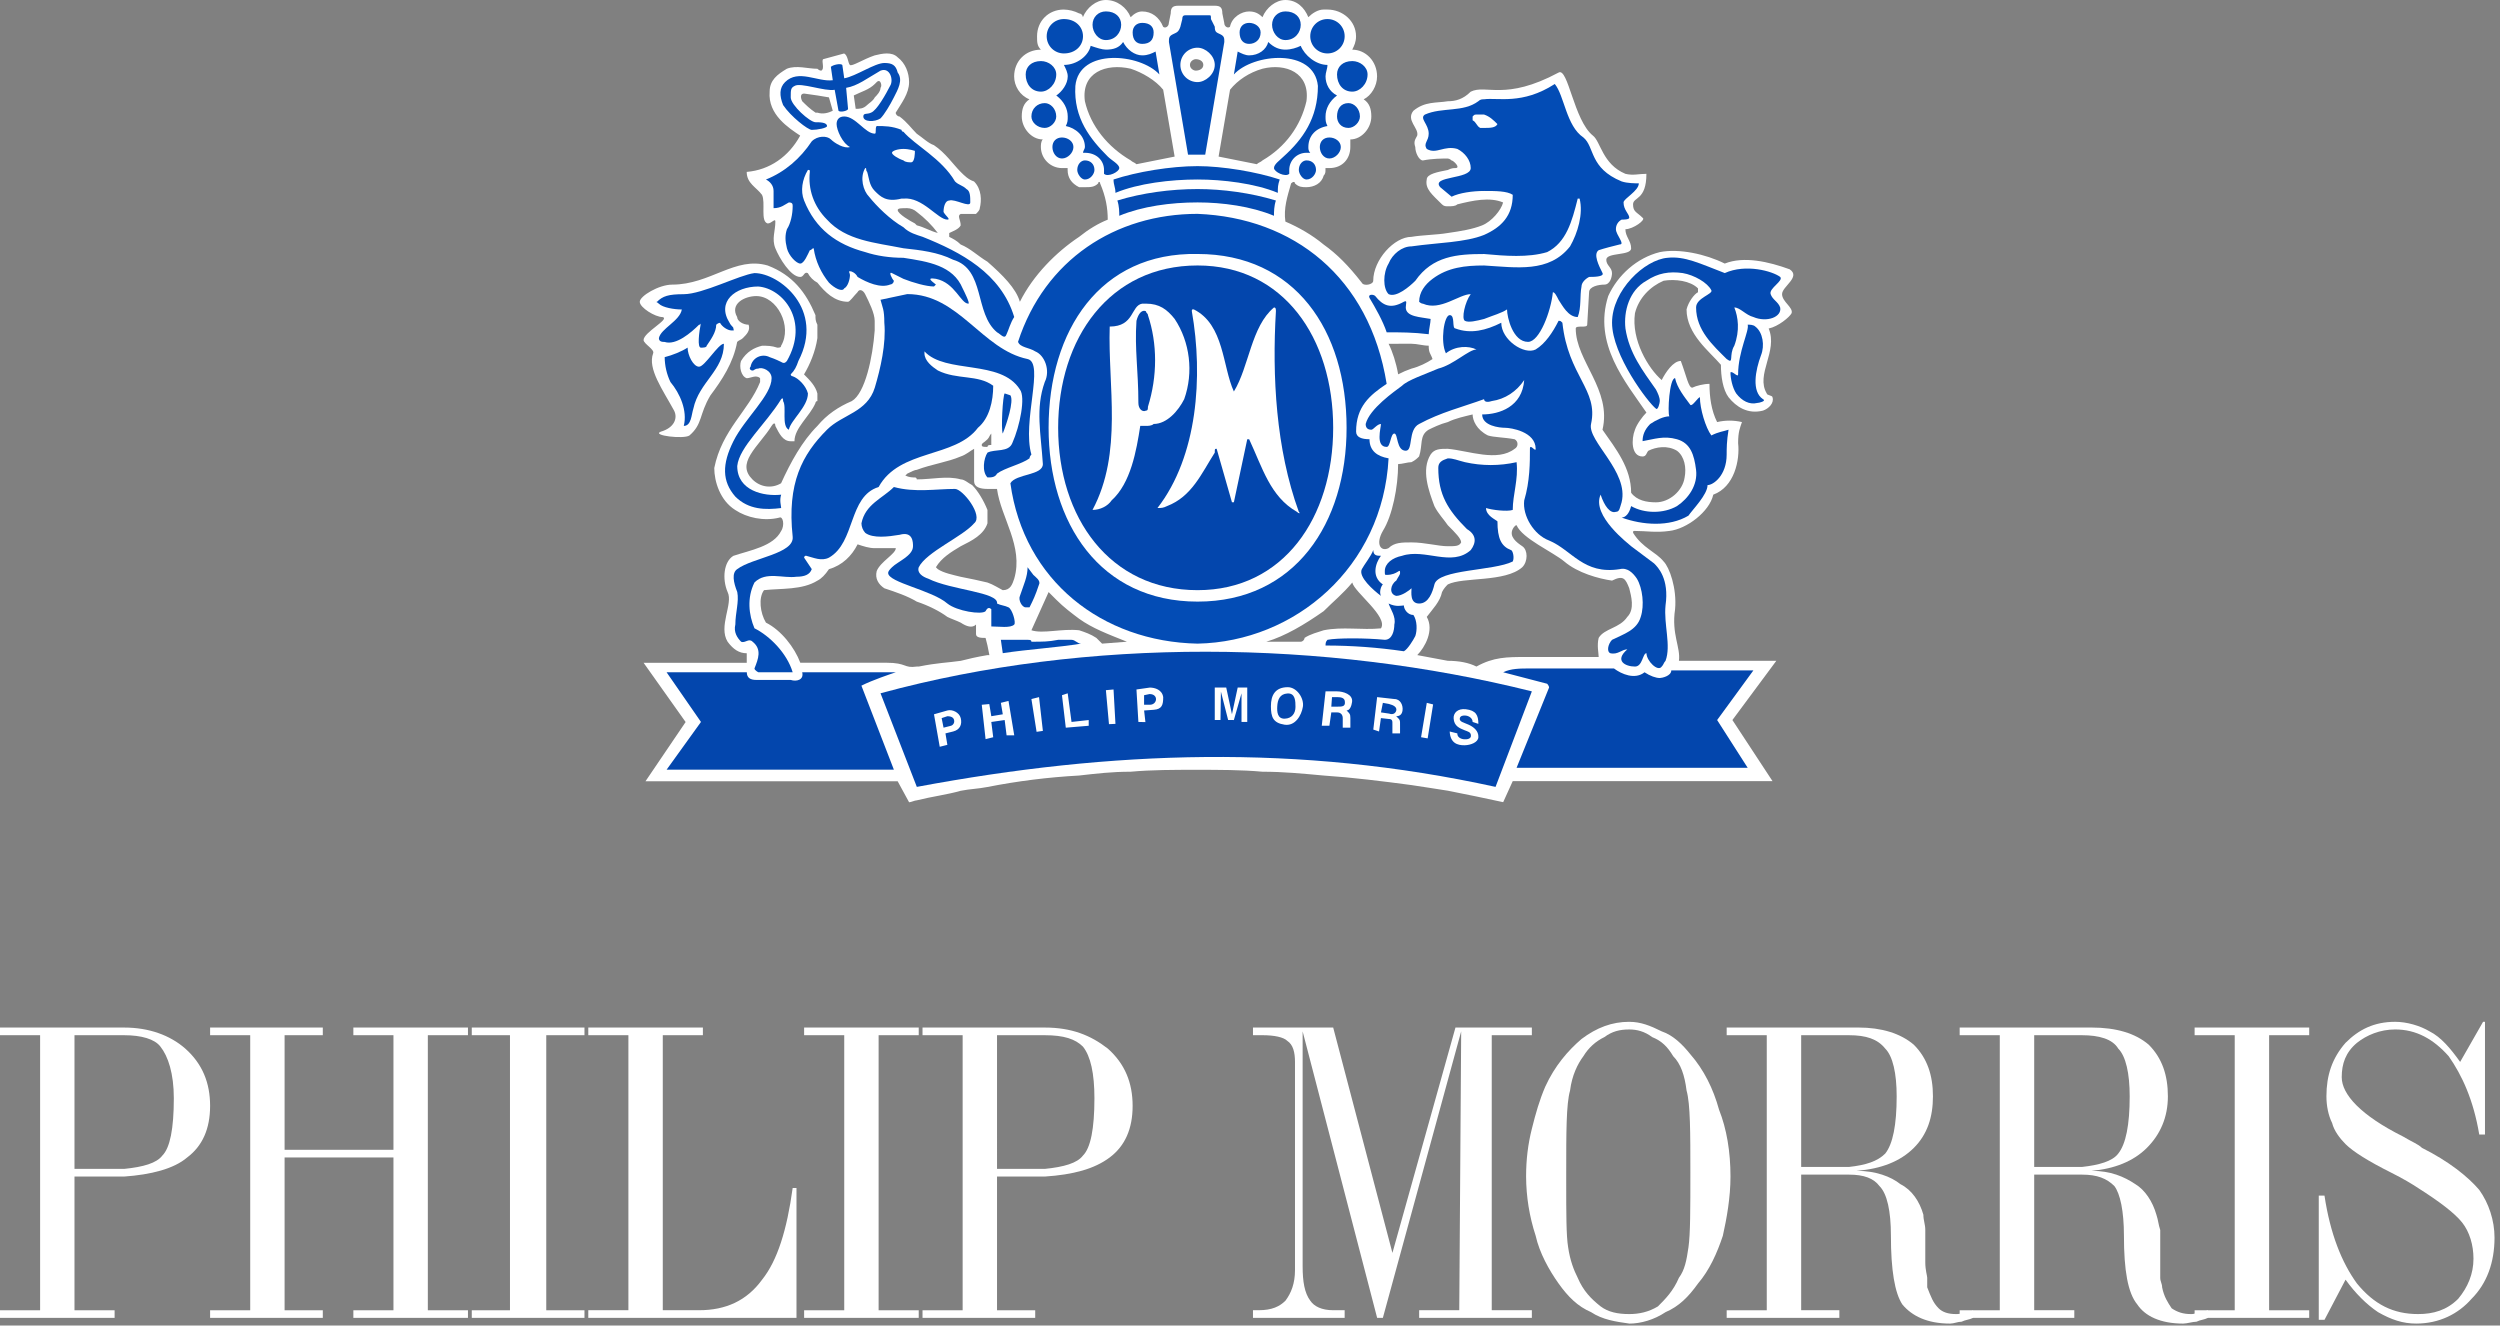 <svg width="298" height="158" viewBox="0 0 298 158" fill="none" xmlns="http://www.w3.org/2000/svg">
<rect x="0" y="0" width="298" height="158" fill="#808080" stroke="none"/>
<path fill-rule="evenodd" clip-rule="evenodd" d="M97.445 69.208C95.625 70.347 93.119 70.118 91.07 70.347C90.386 71.257 90.613 73.079 91.299 74.216C93.119 75.126 94.713 77.175 95.396 78.998H105.641C108.147 78.998 107.692 79.681 109.284 79.454H109.512C111.789 78.998 112.926 78.998 114.52 78.771C115.43 78.544 116.341 78.316 117.708 78.089H117.934L117.708 76.95L117.479 76.04C117.024 76.04 116.341 76.04 116.341 75.585V74.448C115.885 74.903 115.202 74.675 114.52 74.22C114.065 73.991 113.381 73.765 112.926 73.536C112.016 72.853 110.649 72.171 109.284 71.716C108.145 71.032 106.778 70.577 105.412 70.122C104.731 69.667 104.276 68.983 104.502 68.073C104.957 66.934 106.78 66.024 106.78 65.341H104.276C103.592 65.341 102.91 65.114 102.225 64.885C101.541 66.251 100.404 67.389 98.811 67.844C98.355 68.524 97.9 68.98 97.445 69.208ZM172.579 94.252C174.854 94.709 177.132 95.162 179.179 95.619L180.318 93.111H211.284L206.502 85.828L211.737 78.769H200.127C200.352 77.175 199.217 75.581 199.67 72.622C199.898 70.118 198.988 67.612 198.306 66.931C197.396 65.792 195.799 65.337 194.664 63.514C194.664 63.288 194.664 63.288 194.889 63.288C196.256 63.288 197.396 63.514 198.988 63.288C201.039 63.059 203.77 61.011 204.223 58.962C206.731 58.051 207.412 54.864 207.184 52.815C207.184 51.45 207.412 50.992 207.641 50.311C206.667 50.082 205.654 50.082 204.68 50.311C203.994 48.946 203.77 47.35 203.77 45.756C203.088 45.756 202.174 45.984 201.719 46.213C201.266 46.213 201.037 44.848 200.352 43.025C199.445 43.025 198.531 44.391 198.076 45.303C196.484 43.936 194.433 40.521 194.887 37.334C195.344 35.513 196.707 34.146 198.305 33.464C199.668 33.236 201.49 33.464 202.401 34.375V34.832C201.947 35.06 201.266 35.97 201.037 36.88C201.037 39.841 203.77 41.889 205.133 43.484C205.133 44.849 205.362 46.443 206.043 47.353C206.954 48.492 208.323 49.404 210.143 48.947C210.825 48.719 211.506 48.037 211.282 47.353C211.282 47.127 210.596 47.127 210.596 46.898C209.233 44.623 211.963 41.89 210.825 39.158C211.963 38.929 213.329 37.792 213.557 37.337C213.786 36.654 212.422 35.972 212.422 35.06C212.422 34.148 214.698 33.011 213.329 32.101C210.825 31.189 207.866 30.507 205.59 31.417C203.311 30.279 200.127 29.597 197.848 30.052C195.115 30.734 192.841 32.785 191.701 35.288C189.88 40.98 193.752 45.533 196.254 49.176C195.797 49.633 195.115 50.543 194.887 51.227C194.433 52.365 194.433 54.414 195.797 54.414C196.254 54.414 196.254 53.959 196.482 53.731C197.393 53.276 198.758 53.047 199.897 53.731C200.807 54.414 201.035 55.779 200.807 56.918C200.578 58.512 198.986 59.877 197.393 59.877C196.254 59.877 195.113 59.651 194.432 58.739C194.432 55.779 192.611 53.502 191.017 51.227C192.152 46.445 187.828 43.031 187.828 39.16C187.828 38.705 189.195 39.16 189.195 38.705L189.42 34.835C189.42 34.152 190.558 33.925 191.24 33.925C191.926 33.925 192.15 33.015 192.15 32.558C192.15 31.876 191.469 31.648 191.469 30.966C191.469 30.056 194.43 30.511 194.43 29.601C194.43 28.69 193.748 28.235 193.748 27.323C194.658 27.323 196.252 26.184 195.795 25.956C195.113 25.272 194.66 25.272 194.66 24.362C194.66 23.452 196.252 23.907 196.252 20.72C195.342 20.72 194.66 20.948 193.748 20.72C191.015 19.581 190.787 16.85 189.877 16.166C187.597 14.346 186.916 7.969 185.777 8.653C179.402 12.069 177.128 10.018 175.306 10.93C174.396 11.842 173.485 12.069 172.573 12.069C171.206 12.295 169.841 12.069 168.474 13.207C167.563 14.346 169.155 15.256 168.931 16.166C168.702 16.622 168.474 16.85 168.702 17.532C168.702 18.215 169.155 19.126 169.612 19.126C170.751 18.897 171.888 18.897 172.573 18.897C172.798 18.897 173.027 19.126 173.027 19.126C173.255 19.126 174.165 20.036 173.484 20.036C173.255 20.036 173.027 20.036 172.573 20.264C171.435 20.493 170.066 20.72 170.066 21.403C169.841 22.54 170.751 23.224 171.886 24.362C172.115 24.591 172.343 24.591 172.571 24.591C173.025 24.591 173.482 24.591 173.706 24.362C175.527 23.907 177.578 23.452 179.17 24.134C178.945 25.046 177.806 26.411 176.666 26.866C175.525 27.321 174.162 27.548 172.57 27.776C171.202 28.005 169.609 28.005 168.241 28.233C166.194 28.233 163.689 30.966 163.689 33.47C163.689 33.925 162.55 34.154 162.325 33.698C160.729 31.649 159.364 30.282 157.772 29.145C156.405 28.007 154.811 27.095 153.219 26.413C152.991 24.819 153.444 23.452 153.901 21.858C154.129 21.63 154.354 21.63 154.354 21.858C154.811 22.313 155.264 22.313 155.721 22.313C156.632 22.313 157.542 21.858 157.772 20.948C157.997 20.72 157.997 20.493 157.997 20.264V20.036H158.454C160.046 20.036 160.958 18.897 160.958 17.532V16.622C162.325 16.622 163.462 15.256 163.462 13.889C163.462 12.979 163.237 12.295 162.552 11.84C163.462 11.385 164.147 10.246 164.147 9.108C164.147 7.287 162.78 5.92 161.186 5.92C161.415 5.465 161.64 5.01 161.64 4.326C161.64 2.506 160.048 1.139 158.225 1.139H157.772C157.087 1.139 156.405 1.594 155.952 2.049C155.495 0.91 154.585 0 153.219 0C152.08 0 150.94 0.91 150.487 2.049C150.03 1.594 149.575 1.365 148.891 1.365C147.981 1.365 146.842 2.049 146.614 3.186C146.385 3.414 145.93 3.186 145.93 2.731L145.702 1.592C145.702 0.908 145.473 0.682 144.791 0.682H140.463C139.781 0.682 139.553 0.91 139.553 1.592L139.326 2.731C139.326 3.186 138.869 3.414 138.643 3.186C138.188 2.047 137.277 1.365 136.139 1.365C135.682 1.365 135.227 1.594 134.772 2.049C134.316 0.91 133.178 0 131.812 0C130.674 0 129.535 0.91 129.08 2.049C129.072 1.931 129.022 1.82 128.938 1.736C128.854 1.652 128.743 1.602 128.625 1.594C128.059 1.309 127.437 1.154 126.804 1.139C124.984 1.139 123.617 2.504 123.617 4.326C123.617 5.01 123.617 5.465 124.072 5.92C122.251 5.92 120.886 7.285 120.886 9.108C120.886 10.246 121.568 11.385 122.707 11.84C122.023 12.295 121.794 12.979 121.794 13.889C121.794 15.255 122.933 16.622 124.3 16.622C124.072 16.85 124.072 17.305 124.072 17.532C124.078 18.195 124.344 18.828 124.812 19.297C125.281 19.765 125.915 20.031 126.578 20.036H127.261V20.264C127.261 21.175 127.716 21.858 128.627 22.313H129.31C129.994 22.313 130.449 22.313 130.904 21.858C130.904 21.63 131.133 21.63 131.133 21.858C131.816 23.452 132.043 24.817 132.043 26.184C130.904 26.64 129.765 27.323 128.628 28.235C125.896 30.056 123.165 32.788 121.57 35.976C121.115 34.382 119.521 32.788 117.7 31.194C116.562 30.513 115.65 29.602 114.513 29.145C114.058 28.69 113.602 28.462 113.147 28.235V27.778C113.602 27.55 114.286 27.323 114.513 26.868C114.513 26.184 114.058 25.729 114.513 25.501H116.333C116.562 25.272 116.788 25.046 116.788 24.817C117.017 23.907 117.017 22.54 116.105 21.63C115.421 21.403 114.966 20.946 114.511 20.491C113.601 19.581 112.69 18.214 111.323 17.303C110.64 17.075 109.958 16.393 109.274 15.936C108.591 15.255 108.136 14.571 107.224 13.887C106.997 13.887 106.768 13.659 106.768 13.432C107.452 12.293 108.362 11.155 108.362 9.789C108.362 8.651 107.907 7.512 106.997 6.828C106.313 6.145 105.176 6.373 104.264 6.602C102.899 7.057 101.532 7.967 101.303 7.739C101.077 7.51 101.077 6.602 100.62 6.373L98.116 7.057C97.887 7.285 98.344 8.196 97.887 8.424C97.666 8.424 97.445 8.211 97.432 8.198C96.293 8.198 94.928 7.741 93.79 8.196C92.651 8.879 91.741 9.561 91.741 10.928C91.512 13.661 94.018 15.255 95.383 16.165C94.018 18.669 91.741 20.262 89.008 20.491C89.008 21.856 90.147 22.311 90.83 23.224C91.285 24.134 90.602 26.411 91.514 26.638C91.969 26.638 92.424 25.954 92.424 26.411C92.424 27.548 91.969 28.46 92.424 29.599C92.881 30.736 94.245 33.013 95.385 33.013C95.84 33.013 95.84 32.329 96.295 32.556C96.524 33.013 96.979 33.468 97.434 33.695C98.344 34.833 99.483 35.972 101.077 35.972C101.303 35.972 101.759 35.288 102.214 34.833C102.442 34.376 102.897 34.605 103.124 35.062C103.579 35.972 104.263 37.339 104.263 38.249V39.388C104.034 42.576 103.124 46.9 101.53 47.812C99.936 48.496 98.571 49.406 97.432 50.773C95.612 52.594 94.245 55.1 93.106 57.604C91.967 58.287 90.6 58.059 89.692 57.149C88.78 56.238 88.78 55.328 89.463 54.189C90.145 53.051 91.284 51.912 91.967 50.775C92.422 50.092 92.422 50.775 92.422 50.775C92.879 51.685 93.334 52.596 94.243 52.596H94.7C94.7 51.002 96.52 49.636 97.204 48.043C97.204 48.043 97.204 47.814 97.432 47.814V46.904C97.204 45.994 96.522 45.312 95.838 44.629C96.522 43.49 97.204 41.896 97.432 40.302V38.708C97.204 38.253 97.204 38.025 97.204 37.57C96.065 34.837 94.471 32.788 91.512 31.649C87.641 30.511 84.682 33.927 80.129 33.927C78.535 33.927 76.26 35.292 76.26 35.976C76.26 36.659 78.08 37.796 78.992 37.796C79.902 38.025 76.715 39.617 76.715 40.529C76.715 40.984 78.08 41.667 77.853 42.123C77.17 43.943 78.992 46.449 80.357 48.953C80.812 49.863 80.357 51.002 78.763 51.457C77.625 51.912 81.496 52.367 82.178 51.912C83.772 50.547 83.316 49.408 84.682 47.131C86.047 45.31 87.414 43.259 87.869 40.755C88.098 40.527 88.325 40.527 88.553 40.3C89.008 39.845 89.463 39.39 89.235 38.706C88.553 38.706 87.869 38.251 87.869 37.796C86.959 36.202 88.78 35.292 90.147 35.292C92.653 35.292 94.473 38.935 93.108 41.212C93.108 41.441 92.879 41.441 92.653 41.441C91.969 41.212 91.514 41.212 90.832 41.212C89.922 41.441 89.01 41.896 88.326 43.035C88.1 43.716 88.326 44.855 89.01 45.084C89.467 45.084 90.149 44.628 90.604 45.084V45.539C89.238 48.955 86.051 51.23 85.141 55.785C85.141 57.379 85.824 59.656 87.645 60.793C89.01 61.703 91.061 62.158 92.881 61.703C93.336 61.477 93.565 62.615 93.11 63.297C92.199 65.118 89.467 65.575 87.418 66.256C86.281 66.94 86.053 68.989 86.736 70.583C87.418 71.948 85.598 74.68 86.736 76.503C87.418 77.413 88.102 77.868 89.012 77.868V79.007H76.718L81.726 86.066L76.945 93.123H106.999L108.364 95.63C108.591 95.63 109.046 95.402 109.274 95.402C111.095 94.945 112.917 94.72 114.511 94.263C115.65 94.035 116.56 94.035 117.698 93.81C121.305 93.101 124.957 92.644 128.627 92.443C130.676 92.214 132.496 91.989 134.773 91.989C137.277 91.761 140.01 91.761 142.514 91.761C145.246 91.761 147.977 91.761 150.485 91.989C152.989 91.989 155.263 92.214 157.77 92.443C161.185 92.671 164.827 93.124 168.241 93.581C169.618 93.799 171.212 94.023 172.579 94.252ZM172.579 50.311C173.489 49.856 174.626 49.627 175.536 49.401C175.536 50.084 175.993 51.221 177.357 51.905C178.042 52.133 179.407 52.133 180.546 52.36C180.649 52.415 180.736 52.497 180.796 52.597C180.857 52.697 180.888 52.812 180.888 52.929C180.888 53.046 180.857 53.161 180.796 53.261C180.736 53.361 180.649 53.444 180.546 53.498C178.495 55.092 175.083 53.727 172.579 53.498C171.669 53.498 170.983 53.498 170.528 54.182C169.389 56.002 170.3 58.508 170.981 60.329C171.438 61.241 172.12 61.923 172.577 62.606C173.487 63.516 174.169 64.2 174.169 64.655C173.941 65.11 173.487 65.11 172.577 65.11C171.438 65.11 169.845 64.655 168.249 64.655C167.114 64.655 166.202 64.655 165.516 65.337C164.606 65.792 163.924 64.882 164.835 63.288C165.973 61.467 166.655 58.051 166.655 55.319C167.112 55.319 167.794 55.09 168.247 55.09C168.704 54.862 168.932 54.635 169.157 54.407C169.614 53.041 169.157 51.903 170.296 51.219C170.758 50.992 171.669 50.539 172.579 50.311ZM172.579 69.663C174.399 68.753 179.407 69.435 181.456 67.612C182.138 66.931 182.138 65.563 181.456 65.108C180.775 64.653 179.864 63.97 180.318 63.059C180.318 63.059 180.546 62.604 180.775 62.604C181.456 64.198 185.099 65.79 186.466 66.931C188.058 68.296 190.562 68.98 192.154 69.208C193.521 68.524 193.75 68.98 194.205 70.118C194.433 71.028 194.887 72.622 193.976 73.532C193.066 74.898 191.244 74.898 190.562 76.037C190.334 76.947 190.562 77.857 190.562 78.314H181.91C179.634 78.314 178.042 78.314 175.991 79.453C175.081 78.996 173.941 78.769 172.577 78.769C171.438 78.542 170.069 78.314 168.934 78.087C169.845 77.175 170.981 75.126 170.069 73.532C170.755 72.622 171.665 71.712 171.89 70.573C172.122 70.118 172.35 69.892 172.579 69.663ZM168.251 40.976C168.936 40.976 169.618 41.205 170.302 41.205C170.302 42.115 170.53 42.115 170.758 42.799C170.073 43.254 169.163 43.709 168.251 43.937C167.703 44.124 167.171 44.352 166.659 44.621C166.43 43.254 165.977 41.889 165.52 40.978L168.251 40.976ZM157.78 72.851C158.915 71.712 160.055 70.802 161.194 69.436C161.422 70.575 165.518 73.534 164.608 74.9C162.332 75.128 160.055 74.671 157.78 75.128C157.094 75.357 156.184 75.583 155.5 76.038C155.5 76.267 155.272 76.493 155.047 76.493H150.947C153.227 75.81 155.502 74.445 157.78 72.851ZM150.494 8.19C153.227 7.506 156.182 8.645 155.729 12.061C155.047 15.02 153.225 17.524 150.494 19.118C150.266 19.347 150.037 19.347 149.809 19.573L145.256 18.663L146.621 10.694C147.533 9.557 148.898 8.645 150.494 8.19ZM142.525 7.053C142.98 7.053 143.435 7.282 143.435 7.737C143.435 8.192 142.98 8.42 142.525 8.42C142.297 8.42 141.841 8.192 141.841 7.737C141.841 7.282 142.297 7.053 142.525 7.053ZM134.783 8.19C136.15 8.645 137.742 9.555 138.652 10.696L140.017 18.665L135.464 19.575C135.236 19.347 135.009 19.347 134.781 19.12C132.048 17.526 129.999 15.022 129.318 12.063C128.863 8.645 131.824 7.508 134.783 8.19ZM128.636 73.761C130.23 74.9 132.05 75.581 134.328 76.493L131.368 76.722L130.685 76.038C130.001 75.583 129.32 75.355 128.636 75.128C126.587 74.9 124.31 75.583 122.944 75.128L124.995 70.575L125.905 71.485C126.815 72.396 127.726 73.077 128.636 73.761ZM117.708 52.36C117.251 52.815 117.024 52.815 117.024 53.043C117.024 53.272 117.253 53.272 117.708 53.272C117.708 53.043 117.934 53.043 118.163 53.043V51.678C117.936 51.905 117.936 52.133 117.708 52.36ZM117.708 58.28C116.796 58.28 116.114 58.051 116.114 57.368V53.498C115.659 53.727 115.204 54.182 114.52 54.409C112.926 55.092 111.106 55.319 109.284 56.002C109.055 56.002 108.6 56.231 108.145 56.458L107.916 56.686C108.372 56.914 108.827 56.914 109.053 56.914C109.282 56.914 109.282 57.143 109.282 57.143C111.102 57.143 112.924 56.688 114.518 57.143C114.973 57.143 115.428 57.598 115.884 57.827C116.567 58.51 117.249 59.649 117.706 60.786V62.38C117.249 63.747 115.884 64.43 114.518 65.112C113.38 65.794 112.241 66.477 111.559 67.616L111.788 67.844C112.471 68.3 113.608 68.528 114.52 68.755C115.659 68.983 116.798 69.21 117.708 69.438C118.389 69.667 119.073 70.122 119.528 70.349C120.438 70.349 120.665 69.665 120.894 68.983C122.03 65.114 119.3 61.698 118.843 58.283H118.159C117.933 58.283 117.708 58.28 117.708 58.28ZM109.284 25.267C108.972 24.983 108.567 24.821 108.145 24.812C107.461 24.812 107.006 24.812 107.006 25.04C107.006 25.495 108.598 26.406 109.055 26.632L109.284 26.861C110.194 27.087 110.876 27.542 111.788 27.771C111.072 26.825 110.229 25.983 109.284 25.267ZM104.276 10.012L104.502 9.786C104.957 9.329 105.186 10.241 104.957 10.467C104.957 10.923 104.502 11.38 104.276 11.606C104.047 12.061 103.592 12.288 103.365 12.516C102.91 12.972 102.453 12.972 101.998 12.972L101.77 11.378C102.682 10.923 103.592 10.696 104.276 10.012ZM97.445 11.38L98.811 11.608L99.266 13.202C98.811 13.43 98.127 13.657 97.445 13.43H97.217C96.533 12.975 96.078 12.52 95.623 12.065C95.394 11.61 95.394 11.153 95.851 11.153L97.445 11.38Z" fill="white"/>
<path fill-rule="evenodd" clip-rule="evenodd" d="M142.752 70.347C132.279 70.347 126.132 61.694 126.132 50.994C126.132 40.295 132.279 31.644 142.752 31.644C152.998 31.644 158.915 40.295 158.915 50.994C158.916 61.694 152.998 70.347 142.752 70.347Z" fill="#0346AD"/>
<path fill-rule="evenodd" clip-rule="evenodd" d="M152.088 37.105C151.631 44.846 152.088 53.498 154.82 61.011C155.049 61.239 154.82 61.239 154.592 61.011C151.406 59.19 150.496 55.774 148.9 52.36H148.672L147.078 59.872H146.849L145.027 53.497C144.801 53.497 144.801 53.497 144.801 53.952C143.207 56.456 142.068 59.188 139.109 60.327C138.652 60.555 138.425 60.555 137.97 60.555C142.752 54.409 143.433 44.846 142.068 37.105C142.068 36.877 142.068 36.877 142.297 36.877C145.939 38.697 145.711 43.707 147.078 46.668C148.898 43.707 149.127 38.928 151.859 36.65C152.088 36.65 152.088 36.879 152.088 37.105Z" fill="white"/>
<path fill-rule="evenodd" clip-rule="evenodd" d="M95.623 80.136H106.778C106.096 80.365 104.045 81.048 102.68 81.73L106.551 91.748H79.458L83.556 86.056L79.458 80.136H89.019C89.019 80.82 89.476 81.048 90.158 81.048H94.256C94.941 81.275 95.851 81.048 95.623 80.136ZM182.368 79.681H192.386C193.296 80.365 194.89 81.048 196.029 80.136C196.711 80.591 197.396 80.82 197.849 80.82C198.078 80.82 199.217 80.591 199.217 79.909H209.006L204.682 85.83L208.324 91.521H180.776L184.648 81.959C184.648 81.732 184.419 81.503 184.419 81.503L179.181 80.136C180.089 79.681 181.228 79.681 182.368 79.681ZM164.608 66.249C163.926 67.159 163.469 68.753 164.836 69.663C164.608 69.892 164.383 70.573 164.608 71.028C163.698 70.345 161.875 68.751 162.332 67.841C162.557 67.386 163.467 66.247 163.696 65.563C163.698 66.249 164.155 66.249 164.608 66.249ZM168.708 75.81C168.479 76.267 167.797 77.404 167.34 77.63C164.25 77.176 161.13 76.948 158.006 76.947C158.006 76.72 158.006 76.492 158.235 76.265C159.373 76.037 162.788 76.037 165.067 76.265C165.977 76.265 166.205 75.126 166.205 74.445C166.43 73.532 165.749 72.622 165.52 71.939C166.43 72.394 167.116 72.167 167.34 72.167C167.34 72.622 167.797 73.306 168.479 73.306C168.936 73.989 168.936 75.128 168.708 75.81ZM172.579 54.637C173.261 54.637 173.714 54.866 174.626 55.092C176.651 55.547 178.751 55.547 180.776 55.092C181.005 57.141 180.319 58.962 180.319 60.784C179.638 61.012 177.815 60.784 177.134 60.555C177.134 61.468 178.269 61.923 178.497 62.149C178.497 64.2 178.954 65.11 180.089 65.565C180.318 65.565 180.546 66.475 180.318 66.931C178.042 68.069 171.44 67.841 170.983 69.663C170.758 70.573 170.301 71.941 169.163 71.941C168.028 71.941 168.253 70.575 168.253 70.12C168.028 70.349 167.118 71.03 166.432 71.03C165.522 70.802 165.75 69.665 166.432 69.21C166.661 68.755 166.889 68.526 166.889 68.3C166.889 67.616 166.661 68.528 165.293 68.528C165.069 68.528 165.069 68.528 165.069 68.073C165.069 67.161 165.979 66.479 167.119 66.253C169.852 65.341 173.038 67.618 175.315 65.569C175.997 64.659 175.997 63.749 174.858 63.065C172.583 60.788 171.444 58.965 171.444 55.779C171.44 55.092 171.893 54.864 172.579 54.637ZM199.67 45.074C199.898 46.213 200.809 47.352 201.49 48.262C201.719 48.49 202.401 47.35 202.629 47.35C202.629 48.715 203.311 50.992 203.992 51.905C204.906 51.45 205.36 51.45 206.043 51.221C205.818 52.586 205.818 53.498 205.818 54.18C205.818 56.684 204.223 57.823 203.539 57.823C203.539 58.962 201.719 60.782 201.264 61.466C198.984 62.831 195.797 62.604 193.293 61.692C193.75 61.692 194.203 61.237 194.431 60.327C196.023 61.239 198.303 61.239 199.895 60.327C201.262 59.417 202.399 57.823 202.17 56.001C201.945 54.18 201.488 52.813 199.895 52.358C198.301 51.903 197.162 52.358 195.795 52.586C195.795 51.903 196.023 51.221 196.705 50.537C197.391 50.082 198.301 49.627 198.984 49.627C198.76 49.172 198.988 45.074 199.67 45.074Z" fill="#0346AD"/>
<path fill-rule="evenodd" clip-rule="evenodd" d="M198.76 30.73C200.81 30.503 202.631 31.414 205.592 32.55C208.096 31.414 211.284 32.324 212.196 33.007C212.649 33.462 210.828 34.373 211.057 35.056C211.285 35.74 211.967 35.967 212.196 36.65C212.424 37.789 210.6 38.471 209.006 37.789C208.096 37.56 207.414 36.65 206.731 36.65C207.184 37.789 207.412 39.383 206.731 41.203C206.045 42.342 206.731 43.48 205.82 42.797C204.225 41.203 202.174 39.383 202.174 36.65C202.174 35.511 204.225 35.056 203.994 34.601C203.541 33.691 201.947 32.781 200.58 32.55C198.988 32.324 197.623 32.55 196.256 33.462C194.205 34.601 193.523 37.105 193.752 39.154C194.205 42.113 195.799 44.162 197.394 46.44C197.623 46.895 197.848 47.35 197.848 47.805C197.848 48.033 197.623 48.944 197.394 48.715C196.484 48.033 192.156 42.34 192.156 38.471C192.156 34.601 196.027 30.959 198.76 30.73ZM173.489 39.154C175.31 39.838 177.132 39.383 178.952 38.471C178.952 40.52 181.685 42.34 183.048 41.658C184.187 40.975 185.099 39.607 185.781 38.242C186.009 38.242 186.009 38.242 186.238 38.471C186.919 44.846 190.562 46.44 189.652 50.537C189.199 52.586 194.205 56.229 193.295 59.872C193.066 60.555 193.066 61.011 192.613 61.011C191.931 61.239 191.246 60.327 190.793 58.962C189.654 61.467 194.207 64.882 194.435 65.11L197.168 67.159C197.625 67.614 198.988 68.981 198.531 72.169C198.306 74.446 199.217 76.95 198.531 78.771C198.306 78.999 198.306 79.228 198.078 79.454C197.625 80.136 196.258 78.771 196.258 77.861C195.801 77.861 195.801 79.454 194.89 79.454C193.755 79.454 192.386 78.771 193.98 77.404C193.298 77.404 192.845 78.087 191.933 77.859C191.476 77.63 191.705 76.722 192.158 76.267C193.525 75.583 195.119 75.128 195.576 73.534C196.029 72.169 195.801 70.12 195.119 68.981C194.666 68.298 193.98 67.614 193.068 67.843C188.744 68.526 187.38 65.565 184.648 64.428C182.827 63.745 181.458 61.469 181.687 59.647C182.368 57.37 182.368 55.092 182.368 53.498C182.368 52.815 183.05 53.953 183.05 53.498C183.05 51.45 180.089 50.992 179.407 50.992C178.726 50.992 176.675 50.766 176.675 49.401C178.726 49.401 181.456 48.49 181.685 45.303C180.775 46.668 179.406 47.58 177.814 47.807C177.132 48.035 176.903 47.807 176.903 47.58C174.399 48.49 171.669 49.172 169.161 50.539C167.797 51.223 168.479 53.727 167.569 53.727C166.43 53.727 166.659 51.678 166.206 51.678C165.749 51.678 165.749 53.272 165.292 53.272C163.928 53.272 164.61 50.994 164.61 50.539C164.157 50.539 163.7 51.223 163.471 51.223C163.018 51.223 162.789 50.994 162.789 50.539C163.246 48.717 166.207 46.67 167.118 45.984C167.799 45.303 169.85 44.619 171.442 43.936C173.262 43.48 175.085 41.66 175.995 41.66C175.085 41.203 173.491 41.203 172.352 42.115C171.671 40.75 172.124 37.562 172.806 37.562C173.489 37.56 173.032 39.154 173.489 39.154ZM163.926 35.285C164.836 36.423 165.747 36.879 167.341 35.968C167.797 35.74 167.569 36.197 167.569 36.652C167.569 37.791 169.389 37.791 170.53 38.017C170.53 38.472 170.302 39.383 170.302 39.84C168.481 39.611 166.887 39.611 165.292 39.611C164.838 38.246 163.928 36.652 163.245 35.513C163.016 35.056 163.698 35.056 163.926 35.285ZM142.752 24.128C139.564 24.128 136.15 24.585 133.417 25.722C133.417 25.267 133.417 24.585 133.189 23.901C136.15 22.991 139.564 22.536 142.752 22.536C145.711 22.536 149.127 22.991 152.086 23.901C151.858 24.585 151.858 25.267 151.858 25.722C149.127 24.585 145.713 24.128 142.752 24.128Z" fill="#044AB1"/>
<path fill-rule="evenodd" clip-rule="evenodd" d="M142.752 19.802C139.564 19.802 135.466 20.485 132.734 21.396C132.734 22.077 132.962 22.306 132.962 22.988C135.695 21.849 139.564 21.396 142.753 21.396C145.713 21.396 149.584 21.851 152.316 22.988C152.316 22.304 152.316 22.077 152.541 21.396C149.81 20.485 145.713 19.802 142.752 19.802ZM153.68 20.714C153.227 21.169 151.859 20.485 151.859 20.03C151.859 19.575 152.541 19.12 152.998 18.665C155.274 16.616 157.094 14.11 157.094 10.241C156.641 5.686 149.353 6.37 147.078 8.876L147.533 6.143C147.988 6.372 148.443 6.6 148.898 6.6C150.037 6.6 150.947 5.916 151.176 5.006C151.858 5.69 152.539 5.916 153.227 5.916C153.908 5.916 154.59 5.688 155.047 5.461C155.5 6.6 156.867 7.739 158.233 7.739C158.233 8.194 158.004 8.649 158.004 9.104C158.004 10.014 158.461 10.924 159.371 11.381C158.461 12.065 158.004 12.975 158.004 13.885C158.004 14.341 158.004 14.567 158.233 15.024C156.869 15.253 155.957 16.163 155.957 17.528C155.957 17.755 155.957 17.983 156.182 18.212H155.729C154.59 18.212 153.678 19.122 153.678 20.261L153.68 20.714ZM131.597 20.714C132.052 21.169 133.417 20.485 133.417 20.03C133.417 19.575 132.507 19.12 132.052 18.665C130.003 16.616 127.954 14.11 128.183 10.241C128.638 5.686 135.923 6.37 138.201 8.876L137.745 6.143C137.29 6.372 136.835 6.6 136.153 6.6C135.241 6.6 134.331 5.916 133.876 5.006C133.421 5.69 132.737 5.916 131.827 5.916C131.372 5.916 130.688 5.688 130.007 5.461C129.778 6.6 128.413 7.739 126.819 7.739C127.046 8.194 127.274 8.649 127.274 9.104C127.274 10.014 126.591 10.924 125.909 11.381C126.819 12.065 127.274 12.975 127.274 13.885C127.274 14.341 127.274 14.567 127.046 15.024C128.184 15.253 129.323 16.163 129.323 17.528C129.323 17.755 129.095 17.983 129.095 18.212H129.323C130.688 18.212 131.601 19.122 131.601 20.261C131.597 20.485 131.597 20.485 131.597 20.714ZM155.731 21.398C156.412 21.398 156.869 20.714 156.869 20.259C156.869 19.575 156.412 19.12 155.731 19.12C155.274 19.12 154.82 19.575 154.82 20.259C154.82 20.714 155.274 21.398 155.731 21.398ZM158.461 18.892C159.143 18.892 159.825 18.208 159.825 17.526C159.825 16.845 159.143 16.388 158.461 16.388C157.779 16.388 157.323 16.843 157.323 17.526C157.323 18.21 157.779 18.892 158.461 18.892ZM160.737 15.249C161.422 15.249 162.104 14.565 162.104 13.884C162.104 12.973 161.422 12.29 160.737 12.29C159.827 12.29 159.373 12.973 159.373 13.884C159.373 14.565 159.827 15.249 160.737 15.249ZM161.194 10.923C162.104 10.923 163.014 10.012 163.014 8.874C163.014 7.962 162.104 7.28 161.194 7.28C160.055 7.28 159.373 7.963 159.373 8.874C159.373 10.012 160.055 10.923 161.194 10.923ZM158.233 6.37C159.371 6.37 160.284 5.459 160.284 4.321C160.284 3.182 159.373 2.272 158.233 2.272C157.092 2.272 156.182 3.182 156.182 4.321C156.182 5.459 157.094 6.37 158.233 6.37ZM153.227 4.776C154.362 4.776 155.047 3.864 155.047 2.954C155.047 2.043 154.362 1.36 153.227 1.36C152.316 1.36 151.631 2.043 151.631 2.954C151.631 3.864 152.316 4.776 153.227 4.776ZM148.898 5.231C149.582 5.231 150.266 4.776 150.266 3.866C150.266 3.182 149.582 2.727 148.898 2.727C148.215 2.727 147.76 3.182 147.76 3.866C147.762 4.776 148.217 5.231 148.898 5.231ZM129.319 21.398C128.862 21.398 128.409 20.714 128.409 20.259C128.409 19.575 128.864 19.12 129.319 19.12C130.003 19.12 130.458 19.575 130.458 20.259C130.458 20.714 130.003 21.398 129.319 21.398ZM126.587 18.892C125.903 18.892 125.448 18.208 125.448 17.526C125.448 16.845 125.903 16.388 126.587 16.388C127.271 16.388 127.952 16.843 127.952 17.526C127.952 18.21 127.271 18.892 126.587 18.892ZM124.538 15.249C123.628 15.249 122.944 14.565 122.944 13.884C122.944 12.973 123.628 12.29 124.538 12.29C125.22 12.29 125.903 12.973 125.903 13.884C125.905 14.565 125.22 15.249 124.538 15.249ZM124.083 10.923C122.944 10.923 122.262 10.012 122.262 8.874C122.262 7.962 122.946 7.28 124.083 7.28C124.995 7.28 125.905 7.963 125.905 8.874C125.905 10.012 124.993 10.923 124.083 10.923ZM136.15 5.231C135.466 5.231 135.011 4.776 135.011 3.866C135.011 3.182 135.466 2.727 136.15 2.727C137.06 2.727 137.515 3.182 137.515 3.866C137.517 4.776 137.06 5.231 136.15 5.231ZM131.823 4.776C130.913 4.776 130.23 3.864 130.23 2.954C130.23 2.043 130.913 1.36 131.823 1.36C132.962 1.36 133.644 2.043 133.644 2.954C133.644 3.864 132.962 4.776 131.823 4.776ZM126.815 6.37C125.677 6.37 124.765 5.459 124.765 4.321C124.765 3.182 125.675 2.272 126.815 2.272C128.181 2.272 129.093 3.182 129.093 4.321C129.093 5.459 128.181 6.37 126.815 6.37ZM106.553 58.051C109.057 58.735 111.561 58.28 113.838 58.28C114.749 58.28 117.253 61.467 116.116 62.378C114.75 63.971 110.424 65.792 109.514 67.614C109.285 68.298 109.969 68.753 110.653 68.981C113.385 70.347 119.077 70.575 118.848 71.941C119.303 72.169 119.758 72.169 120.214 72.396C120.669 72.622 121.124 74.216 120.897 74.446C120.44 74.901 119.075 74.673 118.165 74.673V72.624C117.936 72.396 117.71 72.396 117.481 72.853C117.026 73.308 114.067 72.853 112.928 71.942C111.108 70.349 105.869 69.438 105.869 68.3C105.869 68.071 106.098 67.844 106.326 67.616C107.01 66.934 108.83 66.251 108.83 65.112C108.83 64.657 108.83 63.292 107.236 63.747C105.871 63.973 104.049 64.202 103.139 63.518C102.854 63.206 102.692 62.802 102.684 62.38C103.137 60.102 105.186 59.417 106.553 58.051ZM119.301 76.267H122.489C122.718 76.267 122.944 76.267 122.944 76.493C124.311 76.493 124.995 76.493 126.132 76.267H127.726C128.181 76.267 128.409 76.722 128.862 76.722C126.132 77.177 122.487 77.404 119.53 77.859L119.301 76.267ZM89.931 32.552C92.89 32.552 98.355 36.879 95.168 43.027C94.939 43.709 94.713 44.164 94.256 44.621C94.256 44.849 94.484 44.849 94.484 44.849C95.168 45.076 96.078 45.986 96.305 46.898C96.305 48.492 94.254 50.086 94.027 51.225C93.117 50.77 93.799 48.492 93.344 47.809C93.344 47.582 93.344 47.353 93.115 47.582C91.295 50.541 88.107 53.274 87.879 55.551C87.879 58.51 91.066 59.194 93.115 58.965C92.887 59.649 93.115 60.331 93.115 60.559C91.295 60.788 89.244 60.788 87.65 59.194C86.056 57.373 86.056 55.324 87.422 52.592C88.787 49.859 91.975 47.129 91.975 45.078C91.975 44.168 90.838 43.713 90.383 43.939C89.927 43.939 89.927 44.168 89.699 44.168C89.471 44.168 89.242 43.939 89.471 43.713C89.511 43.467 89.609 43.235 89.756 43.035C89.903 42.835 90.096 42.673 90.319 42.562C90.541 42.451 90.786 42.394 91.035 42.396C91.283 42.398 91.528 42.459 91.748 42.574C92.43 42.802 92.887 43.031 93.342 43.258C93.57 43.258 93.57 43.258 93.797 43.031C96.529 38.249 93.342 34.378 90.383 34.152C87.65 34.152 85.373 35.972 86.966 38.478C87.195 38.933 87.422 38.933 87.422 39.162C87.422 39.39 87.65 39.39 87.193 39.39C86.738 39.39 86.055 38.935 85.828 38.48C85.828 38.48 85.599 38.48 85.373 38.708C85.373 39.618 84.689 40.529 84.234 41.212C84.234 41.441 83.779 41.441 83.55 41.441C83.095 41.441 83.322 39.62 83.55 38.482C83.55 38.482 83.55 38.71 83.322 38.71C82.412 39.62 80.589 41.214 79.224 40.759C78.996 40.759 78.54 40.759 78.54 40.304C78.769 39.165 81.045 38.255 81.273 36.89C80.363 36.89 78.996 36.661 78.54 36.206C78.312 35.978 78.085 35.978 78.312 35.978C78.996 35.294 79.677 35.068 81.5 35.068C83.784 35.056 88.111 32.781 89.931 32.552Z" fill="#034BB3"/>
<path fill-rule="evenodd" clip-rule="evenodd" d="M86.289 40.976C86.289 44.164 83.328 45.529 82.646 48.717C82.417 49.401 82.417 50.768 81.507 50.768C81.962 48.947 81.052 46.897 79.913 45.531C79.472 44.607 79.239 43.597 79.23 42.572C80.14 42.344 81.279 41.889 81.962 41.433C81.962 42.344 82.646 43.711 83.328 43.711C84.009 43.711 85.605 40.976 86.289 40.976ZM108.147 35.056C114.294 35.056 117.026 41.66 122.489 42.797C124.54 43.252 121.806 50.311 122.944 54.18C122.718 54.409 122.718 54.635 122.718 54.635C121.806 55.319 119.757 55.774 118.846 56.456C118.618 56.911 118.163 56.911 117.71 56.911C117.026 56.227 117.253 54.633 117.71 53.952C118.62 53.497 120.214 53.952 120.669 52.813C121.579 50.764 122.263 47.348 121.579 46.438C119.302 42.795 112.7 44.617 110.196 41.883V42.111C110.196 43.023 111.106 43.705 111.789 44.16C114.067 45.299 116.571 44.617 118.391 45.981C118.391 47.801 117.936 49.852 116.571 50.989C113.838 54.632 107.237 53.495 104.733 58.048C101.09 59.186 102 64.651 98.812 66.472C97.902 66.927 96.992 66.472 96.08 66.243C95.851 66.243 95.851 66.472 95.851 66.472L96.762 67.837C96.533 68.521 95.851 68.747 94.941 68.747C93.347 68.976 91.299 68.064 89.933 69.431C89.021 71.251 89.25 73.3 89.933 74.894C91.754 75.804 93.802 77.853 94.486 80.131H90.388C90.388 80.131 89.933 79.904 89.933 79.675C90.388 78.539 90.843 77.398 89.705 76.488C89.248 76.033 88.793 76.716 88.338 76.488C87.882 76.033 87.427 75.349 87.654 74.439C87.654 73.072 88.111 71.707 87.882 70.568C87.427 69.429 87.199 68.29 87.882 67.835C89.705 66.47 94.713 66.015 94.486 63.964C93.802 57.589 95.625 54.175 98.584 51.215C100.404 49.395 103.365 49.165 104.276 46.207C104.957 43.93 105.641 40.971 105.412 38.467C105.412 36.873 105.186 36.646 104.957 35.734L108.147 35.056ZM105.412 7.508C106.324 7.508 106.778 7.737 107.006 8.647C107.69 9.557 107.006 10.698 106.551 11.608C106.096 12.518 105.412 13.657 104.957 14.112C104.276 14.567 102.908 14.567 102.908 13.885C102.908 13.43 103.363 13.657 103.819 13.43C104.502 13.202 105.639 11.153 106.096 10.243C106.551 9.559 106.096 7.965 104.957 8.422C103.365 9.333 102.225 10.243 100.859 10.471L101.088 12.977C101.088 13.206 100.176 13.432 99.949 13.206L99.494 10.702C98.355 10.928 95.396 9.791 94.713 10.246C94.256 10.473 94.256 10.701 94.256 11.612C94.256 12.522 96.533 14.571 97.217 14.571C97.672 14.571 98.582 14.571 98.582 15.028C98.582 15.256 97.443 15.483 96.762 15.483C96.306 15.483 94.256 13.889 93.347 12.524C92.892 11.385 92.892 10.473 93.576 9.791C95.17 8.198 97.445 9.791 99.267 9.563L99.039 7.969C99.267 7.741 100.178 7.514 100.404 7.741L100.633 9.334C101.998 9.102 104.276 7.508 105.412 7.508ZM123.173 68.524C123.399 68.753 124.083 69.208 123.854 69.663C123.399 71.028 123.173 71.484 122.718 72.396H122.261C121.806 72.396 121.35 71.485 121.577 71.03C122.032 69.665 122.487 68.753 122.487 67.614L123.173 68.524Z" fill="#034BB3"/>
<path fill-rule="evenodd" clip-rule="evenodd" d="M14.799 139.332C17.077 139.103 18.669 138.65 19.354 137.74C20.264 136.83 20.72 134.554 20.72 130.908C20.72 127.95 20.036 125.901 19.126 124.761C18.444 123.851 16.848 123.397 14.799 123.397V122.484C17.759 122.484 20.264 123.397 22.085 124.991C24.134 126.812 25.044 129.087 25.044 131.82C25.044 134.556 24.134 136.601 22.311 137.97C20.718 139.334 17.985 140.021 14.797 140.246L14.799 139.332ZM8.879 139.332H14.799V140.242H8.879V156.18H13.661V157.09H1.90735e-05V156.18H4.781V123.396H1.90735e-05V122.482L14.799 122.484V123.397L8.879 123.396V139.332ZM46.9 137.056V123.396H42.121V122.482H55.781V123.396H50.998V156.18H55.781V157.09H42.121V156.18H46.9V137.966H33.923V156.18H38.478V157.09H25.044V156.18H29.825V123.396H25.044V122.482H38.478V123.396H33.923V137.056H46.9ZM65.114 156.18H69.669V157.09H56.235V156.18H60.789V123.396H56.235V122.482H69.669V123.396H65.114V156.18ZM83.784 122.482V123.396H79.003V156.178H83.329C86.517 156.178 89.021 155.04 90.843 152.536C92.664 150.256 93.802 146.614 94.486 141.607H94.941V157.088H70.124V156.178H74.905V123.396H70.124V122.482H83.784ZM104.731 156.18H109.512V157.09H95.851V156.18H100.633V123.396H95.851V122.482H109.512V123.396H104.731V156.18ZM124.538 139.332C126.815 139.103 128.407 138.65 129.091 137.74C130.001 136.83 130.456 134.554 130.456 130.908C130.456 127.95 130.001 125.901 129.091 124.761C128.181 123.851 126.814 123.397 124.538 123.397V122.484C127.726 122.484 130.001 123.397 132.05 124.991C134.099 126.812 135.009 129.087 135.009 131.82C135.009 134.556 134.099 136.601 132.277 137.97C130.456 139.334 127.95 140.021 124.536 140.246L124.538 139.332ZM118.846 139.332H124.538V140.242H118.845V156.18H123.397V157.09H109.965V156.18H114.747V123.396H109.965V122.482L124.538 122.484V123.397L118.845 123.396L118.846 139.332ZM164.155 157.09L155.274 122.939V150.944C155.274 152.764 155.502 154.129 156.184 155.04C156.641 155.721 157.551 156.178 158.916 156.178H160.283V157.088H149.355V156.178H150.039C151.631 156.178 152.543 155.721 153.228 155.04C153.91 154.129 154.363 152.992 154.363 151.397V126.581C154.363 125.443 154.139 124.531 153.453 124.077C153 123.62 151.861 123.396 150.496 123.396H149.355V122.482H158.916L165.977 149.348L173.491 122.482H182.597V123.396H177.815V156.178H182.597V157.088H169.163V156.178H173.944L174.173 122.937L164.838 157.088H164.155V157.09Z" fill="white"/>
<path fill-rule="evenodd" clip-rule="evenodd" d="M194.207 156.637C195.345 156.637 196.486 156.409 197.625 155.723C198.531 154.817 199.445 153.903 200.129 152.309C200.81 151.399 201.039 150.258 201.267 148.666C201.492 147.074 201.492 144.113 201.492 139.789C201.492 135.007 201.492 131.593 201.039 129.997C200.81 128.177 200.353 126.812 199.447 125.901C198.761 124.763 198.08 124.081 196.939 123.622C196.029 122.94 195.119 122.712 194.207 122.712V121.802C195.574 121.802 196.711 122.259 198.078 122.94C199.445 123.397 200.582 124.532 201.492 125.673C203.088 127.493 204.225 129.773 204.91 132.277C205.82 134.556 206.274 137.283 206.274 140.244C206.274 142.752 205.82 145.254 205.363 147.305C204.682 149.352 203.771 151.401 202.402 152.996C201.267 154.588 200.127 155.725 198.531 156.41C197.168 157.321 195.574 157.774 194.207 157.774V156.637ZM194.207 122.712C193.068 122.712 192.156 122.939 191.246 123.62C190.206 124.119 189.336 124.912 188.742 125.9C188.06 126.81 187.378 128.175 187.15 129.996C186.693 131.591 186.693 135.005 186.693 139.787V140.922C186.693 144.568 186.693 147.301 186.921 148.664C187.15 150.256 187.603 151.397 188.06 152.307C188.742 153.899 189.652 154.815 190.792 155.721C191.703 156.407 192.843 156.637 194.207 156.637V157.77C192.615 157.545 191.021 157.317 189.654 156.407C188.062 155.721 186.921 154.586 185.783 152.992C184.648 151.397 183.507 149.346 183.05 147.301C182.304 145.021 181.92 142.639 181.911 140.24C181.911 138.193 182.14 136.373 182.597 134.552C183.05 132.728 183.507 131.134 184.189 129.542C185.327 127.038 186.921 125.218 188.513 123.851C190.334 122.483 192.156 121.8 194.205 121.8V122.71L194.207 122.712Z" fill="white"/>
<path fill-rule="evenodd" clip-rule="evenodd" d="M220.389 122.482H221.528C224.261 122.482 226.534 123.167 228.128 124.532C229.724 126.128 230.407 128.175 230.407 130.683C230.407 133.187 229.726 135.236 228.128 136.83C226.536 138.422 224.261 139.334 221.3 139.562C223.575 139.562 225.396 140.244 226.534 141.154C227.901 141.84 228.813 143.205 229.267 144.797C229.267 145.482 229.495 145.936 229.495 146.617V150.488C229.495 151.399 229.724 152.08 229.724 152.309V153.448C230.177 154.586 230.405 155.268 231.087 155.952C231.544 156.409 232.226 156.637 233.138 156.637C233.366 156.637 233.82 156.637 234.048 156.409C234.505 156.409 234.958 156.409 235.187 156.18V157.09C234.73 157.319 234.277 157.319 233.82 157.547C233.366 157.547 232.909 157.772 232.456 157.772C229.724 157.772 227.903 156.862 226.765 155.497C225.854 154.129 225.397 151.397 225.397 147.301C225.397 144.34 224.944 142.291 224.034 141.379C223.352 140.469 222.213 140.015 220.391 140.015V139.101C222.442 138.877 223.805 138.42 224.716 137.51C225.626 136.375 226.083 134.095 226.083 130.681C226.083 127.949 225.626 125.9 224.716 124.989C223.805 123.851 222.44 123.397 220.391 123.397V122.482H220.389ZM205.82 157.09V156.18H210.598V123.396H205.82V122.482H220.391V123.397L214.7 123.396V139.101H220.391V140.015H214.7V156.178H219.252V157.088H205.82V157.09Z" fill="white"/>
<path fill-rule="evenodd" clip-rule="evenodd" d="M248.166 122.482H249.301C252.262 122.482 254.539 123.167 256.133 124.532C257.725 126.128 258.412 128.175 258.412 130.683C258.412 133.187 257.502 135.236 255.905 136.83C254.313 138.422 252.033 139.334 249.301 139.562C251.58 139.562 253.172 140.244 254.539 141.154C255.678 141.84 256.59 143.205 257.043 144.797C257.272 145.482 257.272 145.936 257.5 146.617V152.309C257.5 152.766 257.725 152.994 257.725 153.448C257.953 154.586 258.41 155.268 258.864 155.952C259.545 156.409 260.231 156.637 261.143 156.637C261.368 156.637 261.596 156.637 262.053 156.409C262.278 156.409 262.735 156.409 263.188 156.18V157.09C262.735 157.319 262.278 157.319 261.825 157.547C261.368 157.547 260.686 157.772 260.233 157.772C257.5 157.772 255.68 156.862 254.77 155.497C253.631 154.129 253.174 151.397 253.174 147.301C253.174 144.34 252.721 142.291 252.035 141.379C251.125 140.469 249.988 140.015 248.168 140.015V139.101C250.215 138.877 251.81 138.42 252.492 137.51C253.402 136.375 253.859 134.095 253.859 130.681C253.859 127.949 253.402 125.9 252.492 124.989C251.81 123.851 250.213 123.397 248.168 123.397V122.482H248.166ZM233.593 157.09V156.18H238.375V123.396H233.593V122.482H248.168V123.397L242.476 123.396V139.101H248.168V140.015H242.476V156.178H247.257V157.088H233.593V157.09Z" fill="white"/>
<path fill-rule="evenodd" clip-rule="evenodd" d="M270.479 156.18H275.257V157.09H261.598V156.18H266.379V123.396H261.598V122.482H275.257V123.396H270.479V156.18ZM276.397 157.319V142.519H277.079C277.765 147.072 279.13 150.487 280.95 152.994C283.001 155.498 285.279 156.637 288.236 156.637C290.056 156.637 291.654 156.18 293.017 154.817C294.156 153.449 294.838 151.856 294.838 150.035C294.838 148.44 294.384 146.846 293.474 145.707C292.564 144.572 290.742 143.203 288.236 141.611C287.554 141.154 286.415 140.472 285.05 139.791C282.318 138.423 280.497 137.283 279.587 136.376C278.901 135.691 278.22 134.781 277.991 133.869C277.538 132.958 277.31 131.818 277.31 130.683C277.31 128.175 277.991 126.13 279.589 124.304C281.181 122.712 283.003 121.8 285.507 121.8C286.874 121.8 288.468 122.257 289.607 122.939C290.97 123.62 292.111 124.989 293.249 126.581L295.982 121.8H296.21V135.234H295.525C294.843 131.134 293.478 128.173 291.882 125.9C290.062 123.849 288.011 122.71 285.507 122.71C283.687 122.71 282.093 123.396 280.954 124.302C279.591 125.441 279.134 126.81 279.134 128.402C279.134 130.453 281.413 132.955 286.419 135.459C287.558 136.144 288.24 136.373 288.698 136.826C291.884 138.418 294.161 140.24 295.527 141.836C296.666 143.428 297.347 145.479 297.347 147.524C297.347 150.485 296.437 152.991 294.615 154.813C293.023 156.633 290.747 157.77 288.011 157.77C286.419 157.77 285.054 157.317 283.462 156.407C282.095 155.496 280.726 154.127 279.591 152.535L277.083 157.317H276.397V157.319Z" fill="white"/>
<path fill-rule="evenodd" clip-rule="evenodd" d="M208.322 38.699C208.551 38.699 209.004 38.699 209.233 38.928C210.143 39.611 210.371 41.205 209.914 42.342C209.233 44.162 208.776 46.668 210.143 47.578C210.596 47.805 209.686 48.033 209.461 48.033C208.551 48.262 207.641 47.805 206.953 46.895C206.5 46.213 206.272 45.074 206.272 44.391C206.5 44.162 207.182 45.074 207.182 44.619C207.184 41.887 208.551 39.383 208.322 38.699ZM120.44 47.123C120.897 47.805 119.985 50.538 119.53 51.676C119.301 51.221 119.53 47.123 119.757 46.895L120.44 47.123ZM176.903 22.763C175.536 22.763 173.942 22.991 173.032 23.447L171.669 22.308C170.53 20.942 175.311 21.398 175.311 20.03C175.311 19.12 174.626 18.21 173.716 17.753C172.124 17.298 171.212 18.436 170.073 17.753C169.62 17.071 170.301 16.843 170.301 15.932C170.301 14.796 169.163 14.112 169.848 13.657C171.895 12.745 174.401 13.428 176.223 12.063C176.448 11.835 176.677 11.835 176.905 11.835C178.497 11.606 181.458 12.518 185.329 10.012C186.468 11.38 186.693 15.022 188.744 16.388C190.111 17.526 189.425 20.03 193.296 21.624C193.978 21.853 194.888 21.853 195.347 21.853C195.347 22.763 193.527 23.673 193.527 24.13C193.527 25.042 194.209 25.495 194.209 25.951C194.209 26.179 193.527 26.179 193.298 26.179C193.09 26.286 192.915 26.45 192.795 26.651C192.674 26.852 192.613 27.083 192.617 27.318C192.617 28.001 193.755 29.138 193.07 29.138C192.16 29.365 191.249 29.593 190.566 29.822C189.884 30.277 190.566 31.642 191.023 32.552C191.248 33.009 189.884 33.009 189.427 33.009C188.974 33.238 188.517 33.693 188.517 34.148C188.292 35.287 188.517 36.652 188.064 37.791C186.925 37.791 186.243 36.425 185.784 35.742C185.556 35.287 185.331 34.832 185.103 34.832C184.874 37.109 183.511 40.752 182.142 40.752C180.321 40.752 179.638 37.793 179.638 36.882C178.956 37.337 178.046 37.566 176.905 38.021C175.995 38.249 175.085 38.476 174.626 38.249C174.173 38.021 174.626 35.972 175.311 35.062C173.944 35.062 171.669 37.111 169.62 36.201C169.391 36.201 169.163 35.972 169.163 35.972C169.163 34.833 169.848 33.923 170.758 33.24C172.579 31.874 174.626 31.646 176.905 31.646C180.776 31.874 184.648 32.556 187.152 29.368C188.062 27.775 188.744 25.499 188.29 23.677H188.062C187.38 26.409 186.695 28.913 184.419 30.052C182.14 30.734 179.409 30.507 176.905 30.279C173.716 30.279 170.758 30.507 168.709 33.466C168.028 34.15 166.43 35.515 165.52 35.06C164.838 34.377 164.838 32.554 165.52 31.417C165.977 30.279 167.116 29.367 168.253 29.367C171.442 28.912 174.628 28.912 176.905 28.001C178.956 27.089 180.319 25.724 180.319 23.22C179.636 22.763 178.269 22.763 176.903 22.763ZM176.903 13.655H175.993C175.765 13.655 175.765 13.655 175.536 13.884V14.339C175.993 14.565 175.993 15.022 176.446 15.249H176.903C177.585 15.249 178.267 15.249 178.495 14.794C178.042 14.339 177.585 13.884 176.903 13.655ZM100.633 13.884C101.998 13.884 103.137 15.932 104.275 15.932C104.502 15.932 104.275 15.251 104.502 15.022C105.412 15.022 106.324 15.022 107.461 15.477C107.461 15.477 107.461 15.706 107.69 15.706C109.055 17.3 112.243 18.893 113.836 21.626C114.292 22.081 114.747 22.081 115.202 22.536C115.657 22.765 115.657 23.447 115.657 24.13C115.657 24.814 113.836 23.675 113.153 23.902C112.698 23.902 112.469 24.585 112.469 25.267C112.698 25.722 113.38 26.177 112.924 26.177C111.786 26.177 109.965 23.445 107.688 23.673H107.459C105.639 24.128 104.955 23.445 104.274 22.763C103.59 22.079 103.59 21.169 103.363 20.485C103.135 20.257 103.363 20.03 103.135 20.03C102.451 21.169 102.908 22.763 103.59 23.445C104.5 24.583 106.096 26.177 107.69 27.087C108.373 27.771 109.284 27.999 109.967 28.226C114.52 30.046 119.301 32.55 120.895 37.787C120.438 38.471 120.212 39.381 119.983 39.838C119.755 40.52 119.3 39.838 118.845 39.609C116.112 37.332 117.479 32.097 113.608 30.959C111.788 30.048 109.739 29.82 107.688 29.593C104.274 28.91 100.858 28.683 98.58 26.177C96.986 24.585 96.303 22.534 96.531 20.485C96.531 20.257 96.531 20.257 96.303 20.257C95.619 21.396 95.392 22.761 95.848 23.9C97.213 27.316 99.717 29.136 103.133 30.048C104.498 30.503 106.094 30.73 107.688 30.73C110.647 31.185 113.608 31.642 114.745 34.373C114.973 34.83 115.655 36.195 115.428 36.195C114.518 36.195 113.835 33.691 111.559 33.236C110.194 33.007 111.331 33.691 111.559 33.919L111.331 34.148C110.419 34.148 108.827 33.693 107.688 33.238L106.323 32.554C105.866 32.328 106.323 33.238 106.551 33.466C106.543 33.584 106.493 33.696 106.409 33.779C106.325 33.863 106.214 33.913 106.096 33.921C104.957 34.377 103.363 33.693 102.225 33.011C101.996 32.554 101.541 32.328 101.315 32.328C101.088 32.328 101.315 32.554 101.315 32.783C101.315 33.238 101.088 34.148 100.631 34.375C100.402 34.832 99.492 34.375 98.811 33.693C97.9 32.554 97.217 31.187 96.99 29.595C96.762 29.595 96.762 29.823 96.535 29.823C96.306 30.279 95.851 31.417 95.396 31.417C94.941 31.417 94.031 30.507 93.802 29.597C93.574 28.687 93.574 28.003 93.802 27.32C94.257 26.636 94.486 25.497 94.486 24.587C94.486 24.358 94.486 24.13 94.031 24.13C93.576 24.358 93.121 24.814 92.21 24.814V22.765C92.21 22.081 91.755 21.626 91.3 21.399C93.578 20.487 95.398 18.893 96.763 16.845C97.447 16.161 98.584 16.161 99.041 16.616C99.498 17.071 100.635 17.753 101.318 17.526C100.408 17.071 99.724 15.477 99.724 14.794C99.721 14.339 99.949 13.884 100.633 13.884ZM107.69 17.753C107.006 17.753 106.324 17.981 106.324 18.21C106.324 18.438 107.008 18.893 107.69 19.12C107.918 19.349 108.373 19.349 108.6 19.349C109.055 19.349 109.055 18.21 109.055 17.983C109.055 17.983 108.373 17.753 107.69 17.753ZM142.752 18.436H141.613L139.336 5.004C139.336 4.549 139.336 4.321 139.791 4.094C140.246 3.866 140.472 3.866 140.701 3.184L140.929 2.274C140.929 1.819 141.158 1.819 141.384 1.819H144.117C144.345 1.819 144.345 1.819 144.345 2.274L144.801 3.184C144.801 3.868 145.027 3.868 145.482 4.094C145.939 4.323 145.939 4.549 145.939 5.004L143.662 18.436H142.752ZM142.752 5.686C142.482 5.685 142.215 5.737 141.966 5.84C141.717 5.943 141.491 6.093 141.3 6.284C141.109 6.474 140.958 6.701 140.855 6.95C140.753 7.199 140.7 7.466 140.701 7.735C140.7 8.005 140.752 8.272 140.855 8.521C140.958 8.77 141.109 8.997 141.299 9.187C141.49 9.378 141.716 9.529 141.966 9.632C142.215 9.734 142.482 9.787 142.752 9.786C143.662 9.786 144.801 8.876 144.801 7.735C144.801 6.598 143.662 5.686 142.752 5.686ZM142.752 30.275C131.14 30.048 124.993 39.383 124.993 50.992C124.993 62.376 131.14 71.712 142.752 71.712C154.362 71.712 160.512 62.378 160.512 50.992C160.512 39.383 154.362 30.275 142.752 30.275ZM142.752 76.722C131.368 76.493 122.032 69.208 120.438 57.596C121.122 56.458 124.31 56.686 124.31 55.319C124.081 51.676 123.397 48.715 124.538 45.528C125.22 44.162 124.538 42.34 123.399 41.885C122.718 41.43 121.579 41.43 121.35 40.746C124.538 30.957 132.96 25.492 142.752 25.492C154.137 25.947 163.243 33.006 165.29 45.754C163.243 47.121 161.647 48.487 161.647 51.446C161.647 52.129 162.332 52.356 163.243 52.356C163.243 53.721 164.153 54.405 165.518 54.633C164.836 67.614 154.362 76.493 142.752 76.722Z" fill="#034CB5"/>
<path fill-rule="evenodd" clip-rule="evenodd" d="M136.15 36.195H136.605C138.199 36.195 139.111 36.879 140.019 38.016C141.84 40.748 142.296 44.391 141.158 47.578C140.474 48.944 139.109 50.537 137.515 50.537C137.287 50.766 136.831 50.766 136.603 50.766H135.919C135.464 53.725 134.781 57.596 132.505 59.645C132.05 60.327 131.14 60.782 130.228 60.782C133.87 53.952 132.048 45.983 132.277 38.926C135.238 38.928 134.783 36.423 136.15 36.195ZM136.605 37.105C136.15 36.877 135.695 37.334 135.466 38.244C135.238 41.66 135.695 44.164 135.695 48.035C135.695 48.717 136.152 49.172 136.605 48.946C136.833 48.946 136.833 48.717 136.833 48.49C137.972 44.848 137.972 40.977 136.833 37.562C136.831 37.334 136.605 37.334 136.605 37.105Z" fill="white"/>
<path fill-rule="evenodd" clip-rule="evenodd" d="M182.597 82.412L178.269 93.797C154.794 88.651 132.553 89.446 109.285 93.797L104.959 82.64C129.637 75.91 157.882 76.235 182.597 82.412Z" fill="#0346AD"/>
<path fill-rule="evenodd" clip-rule="evenodd" d="M113.61 87.195C114.414 86.993 114.709 86.368 114.52 85.599C114.347 84.903 113.489 84.529 112.926 84.689L111.332 85.144L112.016 89.015L112.926 88.787L112.698 87.42L113.61 87.195ZM119.757 85.828L119.985 87.648H120.897L120.214 83.55L119.303 83.777L119.532 85.144L118.165 85.373L117.923 83.924L117.026 84.007L117.481 88.107L118.391 87.879L118.163 86.058L119.757 85.828ZM124.311 87.123L123.854 83.097L122.944 83.326L123.561 87.234L124.311 87.123ZM129.774 86.511V85.828L127.726 86.056L127.27 82.642L126.587 82.871L127.042 86.74L129.774 86.511ZM132.962 86.285L132.734 82.185L131.823 82.269L132.189 86.32L132.962 86.285ZM137.06 84.007C137.513 84.007 137.781 83.688 137.796 83.368C137.81 83.049 137.576 82.731 137.023 82.731L136.374 82.869V84.007H137.06ZM137.534 84.606C138.513 84.533 138.654 84.019 138.654 83.097C138.529 82.219 137.66 81.959 137.06 81.959L135.466 82.187L135.695 86.056L136.534 86.075L136.378 84.691L137.534 84.606ZM147.078 85.828L147.988 82.64V86.054H148.672V81.955H147.533L146.849 85.142L146.166 81.955H144.8V85.826H145.482L145.531 82.432L146.394 85.826L147.078 85.828ZM154.421 84.266C154.421 83.604 154.417 82.601 153.466 82.661C152.552 82.718 152.287 83.406 152.248 84.206C152.21 84.851 152.266 85.698 153.143 85.666C153.992 85.636 154.421 85.031 154.421 84.266ZM155.305 84.241C155.465 83.238 154.583 81.897 153.481 81.912C152.019 81.929 151.49 82.841 151.493 84.188C151.497 85.454 151.737 86.175 153.126 86.385C154.38 86.573 155.134 85.296 155.305 84.241ZM159.373 84.234C159.968 84.234 160.356 84.227 160.313 83.693C160.313 83.212 159.925 83.095 159.373 83.095H158.775L158.692 84.234H159.373ZM159.373 84.918C159.834 84.918 160.055 85.217 160.055 85.599V86.738H160.965V85.599C160.965 85.094 160.87 85.049 160.512 84.689C160.9 84.689 161.099 84.154 161.166 83.686C161.3 82.754 160.085 82.41 159.373 82.41H158.006L157.553 86.51H158.463L158.692 84.916L159.373 84.918ZM165.578 85.061C166.129 85.265 166.419 84.925 166.445 84.615C166.471 84.303 166.166 84.059 165.55 83.909L164.838 83.779L164.61 84.918L165.578 85.061ZM165.507 85.7C166.009 85.7 165.975 85.962 165.975 86.339V87.42H166.885V86.511C166.885 85.779 166.919 85.861 166.428 85.373C166.926 85.373 167.132 85.076 167.183 84.676C167.259 84.089 166.947 83.324 166.204 83.324L164.153 83.095L163.696 86.965L164.381 87.193L164.606 85.597L165.507 85.7ZM170.177 88.016L170.827 83.966L170.073 83.779L169.391 87.879L170.177 88.016ZM176.222 87.877C176.259 87.123 175.662 86.653 175.049 86.378C174.472 86.116 173.939 86.04 174.007 85.624C174.061 85.319 174.418 85.257 174.734 85.298C175.14 85.352 175.536 85.635 175.536 86.056L176.222 86.285C176.222 85.259 175.943 84.683 174.722 84.54C173.747 84.427 173.238 84.999 173.272 85.62C173.318 86.578 174.015 86.807 174.574 87.043C174.958 87.206 175.347 87.236 175.335 87.724C175.332 88.066 174.875 88.159 174.498 88.12C174.102 88.081 173.695 87.862 173.714 87.42L172.804 87.195C172.872 88.57 173.717 88.854 174.592 88.835C175.296 88.82 176.192 88.493 176.222 87.877ZM112.926 85.373L112.243 85.599L112.471 86.738L113.283 86.532C113.356 86.518 113.426 86.49 113.489 86.45C113.551 86.409 113.605 86.356 113.647 86.294C113.689 86.233 113.718 86.163 113.733 86.09C113.748 86.017 113.749 85.942 113.734 85.869C113.699 85.627 113.508 85.373 112.926 85.373Z" fill="white"/>
</svg>
